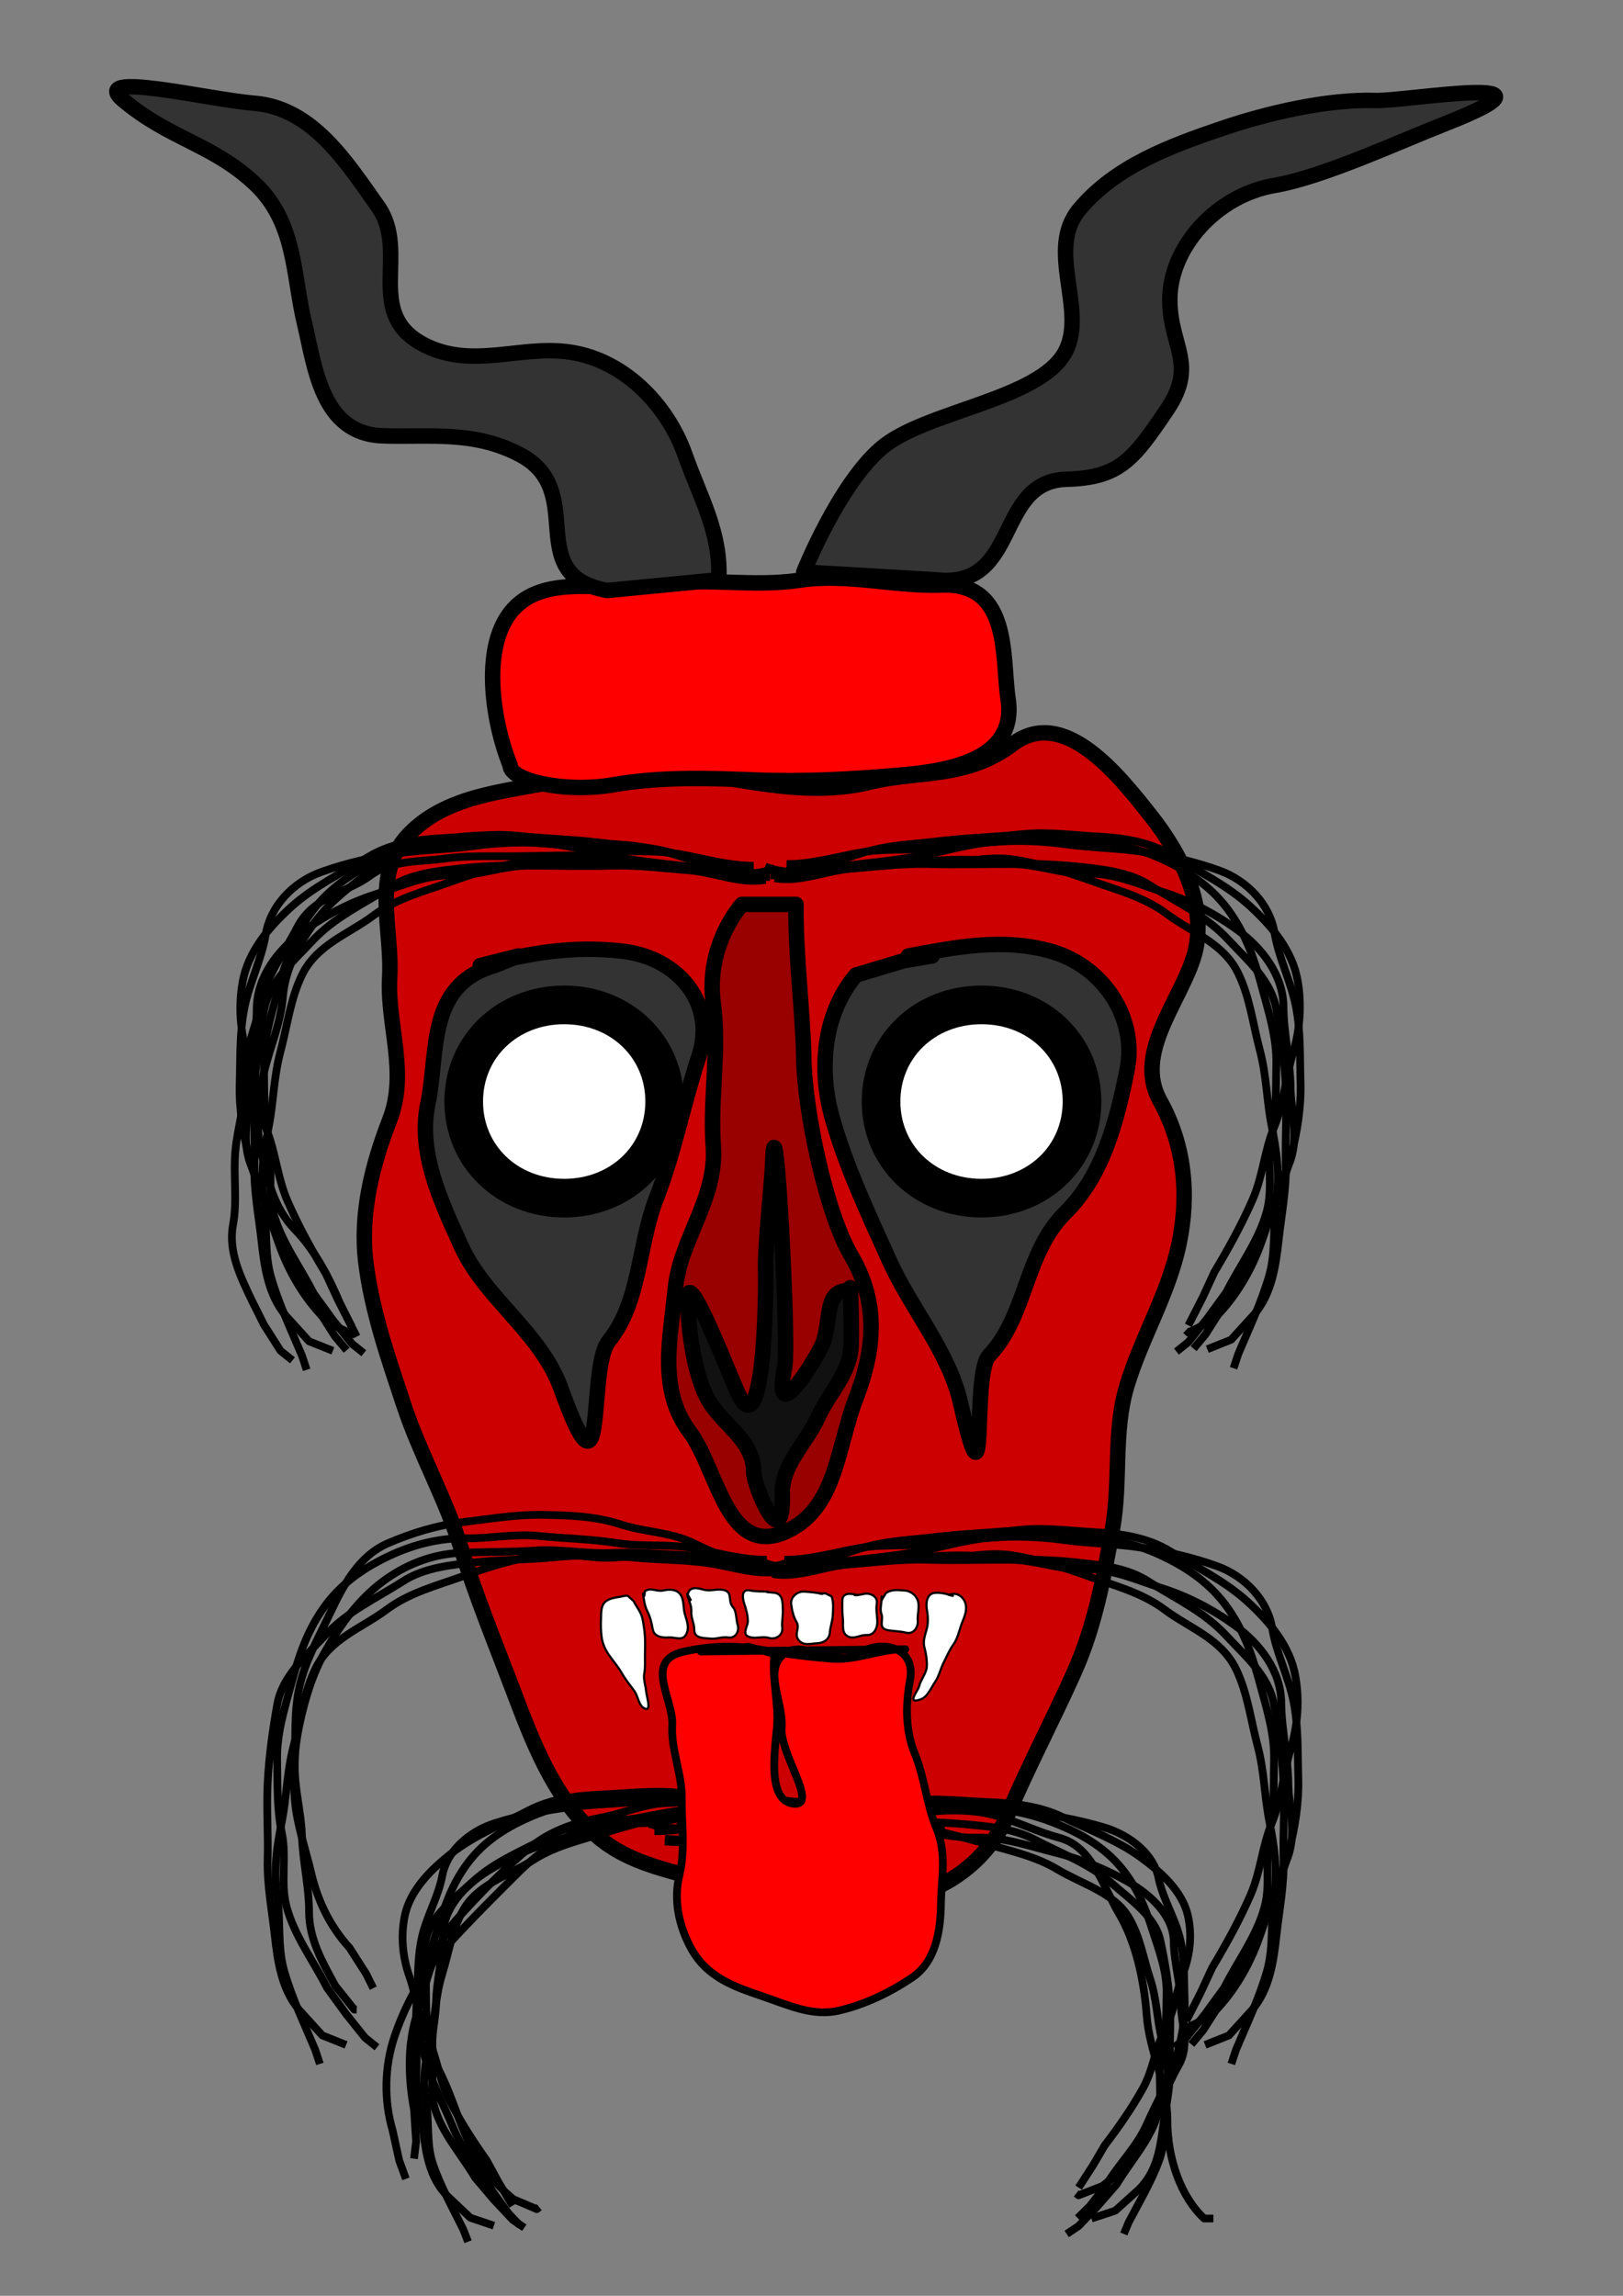 <?xml version="1.0" encoding="UTF-8"?>
<svg width="210mm" height="297mm" clip-path="url(#a)" fill-rule="evenodd" stroke-linejoin="round" stroke-width="28.222" baseProfile="tiny" preserveAspectRatio="xMidYMid" version="1.2" viewBox="0 0 21000 29700" xml:space="preserve" xmlns="http://www.w3.org/2000/svg" xmlns:ooo="http://xml.openoffice.org/svg/export">
 <rect x="0" y="0" width="21000" height="29700" fill="#808080" stroke="none"/>
 <defs class="ClipPathGroup">
  <clipPath id="a">
   <rect width="21000" height="29700"/>
  </clipPath>
 </defs>
 <defs class="TextShapeIndex">
  
 </defs>
 <defs class="EmbeddedBulletChars">
  
  
  
  
  
  
  
  
  
 </defs>
 
 
  <g class="Master_Slide">
   
   
  </g>
 
 <g class="SlideGroup">
  
   <g class="Slide" clip-path="url(#a)">
    <g class="Page">
     <g class="Group">
      <g class="com.sun.star.drawing.ClosedFreeHandShape">
       
        <path d="m7134 10119c-643 124-1373 183-1846 677-483 505-210 1225-246 1846-36 613 239 1229 0 1846-225 579-387 1212-308 1846 79 636 292 1242 492 1846 208 628 543 1213 739 1846 195 629 444 1234 676 1846 250 660 510 1351 1046 1846 514 475 1226 503 1846 738 595 226 1229 116 1846 123 696 7 1381-445 1662-1107 265-625 583-1223 861-1846 267-599 379-1220 492-1846 110-609 8-1254 185-1846 187-626 540-1192 677-1846 131-628 75-1269-246-1846-338-608 238-1253 430-1846 206-637-149-1336-553-1846-395-498-1117-1430-1785-923-597 453-1227 340-1846 492-639 156-1281 44-1907-61-634-106-1227 92-1846 0l-185 123-184-62z" fill="#c00"/>
        <path d="m7134 10119c-643 124-1373 183-1846 677-483 505-210 1225-246 1846-36 613 239 1229 0 1846-225 579-387 1212-308 1846 79 636 292 1242 492 1846 208 628 543 1213 739 1846 195 629 444 1234 676 1846 250 660 510 1351 1046 1846 514 475 1226 503 1846 738 595 226 1229 116 1846 123 696 7 1381-445 1662-1107 265-625 583-1223 861-1846 267-599 379-1220 492-1846 110-609 8-1254 185-1846 187-626 540-1192 677-1846 131-628 75-1269-246-1846-338-608 238-1253 430-1846 206-637-149-1336-553-1846-395-498-1117-1430-1785-923-597 453-1227 340-1846 492-639 156-1281 44-1907-61-634-106-1227 92-1846 0l-185 123-184-62z" fill="none" stroke="#000" stroke-linejoin="round" stroke-width="200"/>
       
      
      
       
        <path d="m6214 12491c593-146 1161-266 1846-185 730 86 1205 688 985 1354-202 611-320 1246-554 1846-235 603-204 1338-615 1845-280 347-11 2301-616 616-263-732-983-1164-1292-1846-261-576-566-1210-431-1846 138-653-22-1530 862-1784l308-124-493 124z" fill="#333"/>
        <path d="m6214 12491c593-146 1161-266 1846-185 730 86 1205 688 985 1354-202 611-320 1246-554 1846-235 603-204 1338-615 1845-280 347-11 2301-616 616-263-732-983-1164-1292-1846-261-576-566-1210-431-1846 138-653-22-1530 862-1784l308-124-493 124z" fill="none" stroke="#000" stroke-linejoin="round" stroke-width="200"/>
       
      
      
       
        <path d="m11752 12367c601-112 1216-238 1846-61 671 189 1122 857 985 1538-134 665-312 1363-800 1846-526 520-497 1333-985 1846-233 245 4 2251-369 615-153-670-641-1219-923-1846-272-605-559-1209-738-1845-170-603-128-1329 307-1846l616-185 369-62h-308z" fill="#333"/>
        <path d="m11752 12367c601-112 1216-238 1846-61 671 189 1122 857 985 1538-134 665-312 1363-800 1846-526 520-497 1333-985 1846-233 245 4 2251-369 615-153-670-641-1219-923-1846-272-605-559-1209-738-1845-170-603-128-1329 307-1846l616-185 369-62h-308z" fill="none" stroke="#000" stroke-linejoin="round" stroke-width="200"/>
       
      
      
       
        <path d="m6600 9900c-240-602-375-1570 45-2024 437-472 1231-201 1846-308 610-106 1237 31 1846-61 629-95 1231 83 1846 61 903-32 779 935 861 1477 122 813-843 935-1415 984-619 53-1232 86-1846 62-623-25-1233-45-1846 61-629 109-1337-52-1337-252z" fill="#f00"/>
        <path d="m6600 9900c-240-602-375-1570 45-2024 437-472 1231-201 1846-308 610-106 1237 31 1846-61 629-95 1231 83 1846 61 903-32 779 935 861 1477 122 813-843 935-1415 984-619 53-1232 86-1846 62-623-25-1233-45-1846 61-629 109-1337-52-1337-252z" fill="none" stroke="#000" stroke-linejoin="round" stroke-width="200"/>
       
      
      
       
        <path d="m9229 12983c81 609-44 1232 0 1846 49 682-430 1200-492 1846-58 610-228 1297 185 1846 372 494 486 1667 1278 1279 624-306 632-1077 875-1710 218-566 323-1194-61-1846-333-565-602-1890-614-2544-11-624-111-1371-100-2e3h-700s-474 515-371 1283z" fill="#900"/>
        <path d="m9229 12983c81 609-44 1232 0 1846 49 682-430 1200-492 1846-58 610-228 1297 185 1846 372 494 486 1667 1278 1279 624-306 632-1077 875-1710 218-566 323-1194-61-1846-333-565-602-1890-614-2544-11-624-111-1371-100-2e3h-700s-474 515-371 1283z" fill="none" stroke="#000" stroke-linejoin="round" stroke-width="200"/>
       
      
      
       
        <path d="m11400 5800c559-483 2050-623 2383-1247 289-542-257-1321 184-1846 469-558 1177-819 1846-1046 591-201 1367-381 1987-361 387 12 2637-381 900 300-598 234-1583 692-2210 799-754 129-1353 805-1354 1477 0 608 362 832-36 1424-442 658-623 881-1300 900-939 27-591 1432-1700 1300l-1700-100s445-1120 1e3 -1600z" fill="#333"/>
        <path d="m11400 5800c559-483 2050-623 2383-1247 289-542-257-1321 184-1846 469-558 1177-819 1846-1046 591-201 1367-381 1987-361 387 12 2637-381 900 300-598 234-1583 692-2210 799-754 129-1353 805-1354 1477 0 608 362 832-36 1424-442 658-623 881-1300 900-939 27-591 1432-1700 1300l-1700-100s445-1120 1e3 -1600z" fill="none" stroke="#000" stroke-linejoin="round" stroke-width="200"/>
       
      
      
       
        <path d="m9300 7500c30-611-234-1045-437-1618-231-652-808-1252-1543-1334-603-68-1190 207-1779-61-870-396-223-1216-653-1819-399-561-840-1272-1601-1333-591-47-2163-432-1687-35 600 500 1142 562 1687 1066 543 501 502 1190 653 1818 136 566 220 1426 1008 1454 598 22 1179-73 1780 244 897 473 11 1552 1127 1757l1445-139z" fill="#333"/>
        <path d="m9300 7500c30-611-234-1045-437-1618-231-652-808-1252-1543-1334-603-68-1190 207-1779-61-870-396-223-1216-653-1819-399-561-840-1272-1601-1333-591-47-2163-432-1687-35 600 500 1142 562 1687 1066 543 501 502 1190 653 1818 136 566 220 1426 1008 1454 598 22 1179-73 1780 244 897 473 11 1552 1127 1757l1445-139z" fill="none" stroke="#000" stroke-linejoin="round" stroke-width="200"/>
       
      
      
       
        <path d="m9906 16429c-10-321 83-1109 94-1429 31-903 214 2376 152 2691-173 877 450-192 493-308 119-319 13-713 355-683 0-200 20 364 14 683-7 386-284 627-431 954-148 329-470 613-461 984 21 835-369-96-370-277-2-439-435-618-615-984-154-314-237-860-237-1260s476 833 637 1198c349 790 379-1250 369-1569z" fill="#111"/>
        <path d="m9906 16429c-10-321 83-1109 94-1429 31-903 214 2376 152 2691-173 877 450-192 493-308 119-319 13-713 355-683 0-200 20 364 14 683-7 386-284 627-431 954-148 329-470 613-461 984 21 835-369-96-370-277-2-439-435-618-615-984-154-314-237-860-237-1260s476 833 637 1198c349 790 379-1250 369-1569z" fill="none" stroke="#000" stroke-linejoin="round" stroke-width="200"/>
       
      </g>
      <g class="com.sun.star.drawing.OpenFreeHandShape">
       
        <path d="m9906 11353c-347 50-677-92-1015-123-358-33-718-94-1077-62-331 30-656-77-984-30-347 50-683 156-1016 276-338 121-692 212-984 431-319 239-732 374-923 769-150 310-188 649-277 985-92 349-87 641-154 984-62 317-111 615-61 954 48 326 1 667 92 984 100 349 259 680 400 1016l61 184" fill="none" stroke="#000" stroke-linejoin="round" stroke-width="100"/>
       
      
      
       
        <path d="m10029 11230c-344 141-699 30-1046 0-331-29-654-30-984-62-337-33-680-34-1016 0-331 33-654 27-984 62-331 35-678 69-954 246-350 225-717 386-1015 708-245 265-549 517-615 892-59 337-107 674-123 1015-16 327 9 657 0 985-9 330 56 655 92 984 37 335 88 688 308 954l307 338 308 123" fill="none" stroke="#000" stroke-linejoin="round" stroke-width="100"/>
       
      
      
       
        <path d="m9599 23250c-323-31-641 67-961 75-291 7-570 133-854 187-313 60-632 154-907 373-338 271-651 597-960 937-300 329-398 818-533 1271-115 383-99 808-27 1197l27 412-27 224" fill="none" stroke="#000" stroke-linejoin="round" stroke-width="100"/>
       
      
      
       
        <path d="m9811 23303c-340-20-675 69-1010 118-349 51-693 131-1038 197-377 71-736 289-1040 590-311 309-621 617-923 947-291 317-531 710-692 1180-137 400-141 838-29 1222l87 394 86 236" fill="none" stroke="#000" stroke-linejoin="round" stroke-width="100"/>
       
      
      
       
        <path d="m10706 23570c319 25 637-31 952-83 345-56 695-92 1039-40 343 52 661 235 1011 328 428 114 556 619 773 985 214 362 321 848 356 1314 37 485 269 871 268 1353-1 501 176 996 476 1273h119" fill="none" stroke="#000" stroke-linejoin="round" stroke-width="100"/>
       
      </g>
      <g class="com.sun.star.drawing.ClosedFreeHandShape">
       
        <path d="m8084 20644c-77 21-162 19-231 62-84 51-73 155-77 238-3 77-2 154 8 231 10 81 43 158 92 231 55 80 121 153 169 238 46 81 106 155 162 231 53 72 57 207 146 231 75 20 15-152 7-231-8-78-38-152-23-231 14-76 7-154 8-231 1-79 5-160 0-238-5-77-16-155-31-231-17-88-78-154-115-231l-77-69h-31-7z" fill="#fff"/>
        <path d="m8084 20644c-77 21-162 19-231 62-84 51-73 155-77 238-3 77-2 154 8 231 10 81 43 158 92 231 55 80 121 153 169 238 46 81 106 155 162 231 53 72 57 207 146 231 75 20 15-152 7-231-8-78-38-152-23-231 14-76 7-154 8-231 1-79 5-160 0-238-5-77-16-155-31-231-17-88-78-154-115-231l-77-69h-31-7z" fill="none" stroke="#000"/>
       
      
      
       
        <path d="m8322 20613c7 78 18 159 54 231 36 71 56 152 69 231 18 103 131 114 208 108 86-7 195 63 238-70 26-82-11-163-31-238-21-77-8-160-46-231-48-90-154-86-231-69-89 19-159-43-238 8l-8 61-15-31z" fill="#fff"/>
        <path d="m8322 20613c7 78 18 159 54 231 36 71 56 152 69 231 18 103 131 114 208 108 86-7 195 63 238-70 26-82-11-163-31-238-21-77-8-160-46-231-48-90-154-86-231-69-89 19-159-43-238 8l-8 61-15-31z" fill="none" stroke="#000"/>
       
      
      
       
        <path d="m8891 20621c17 77 60 150 54 231-5 81 39 149 38 231-2 117 130 106 208 115 76 9 155-28 231-15 95 16 148-81 123-162-24-77-11-172-62-231-74-86 9-198-130-223-80-14-159 19-239 0-71-17-194-61-215 62l38 69-46-77z" fill="#fff"/>
        <path d="m8891 20621c17 77 60 150 54 231-5 81 39 149 38 231-2 117 130 106 208 115 76 9 155-28 231-15 95 16 148-81 123-162-24-77-11-172-62-231-74-86 9-198-130-223-80-14-159 19-239 0-71-17-194-61-215 62l38 69-46-77z" fill="none" stroke="#000"/>
       
      
      
       
        <path d="m9937 20590c-78-4-156 1-231-15-121-26-98 107-77 169 25 74 47 149 47 231 0 72-98 183 46 208 79 14 155-18 231 7 76 24 180-30 169-131-9-79 12-160 7-238-5-79 8-191-100-215l-84-8h-16l8-8z" fill="#fff"/>
        <path d="m9937 20590c-78-4-156 1-231-15-121-26-98 107-77 169 25 74 47 149 47 231 0 72-98 183 46 208 79 14 155-18 231 7 76 24 180-30 169-131-9-79 12-160 7-238-5-79 8-191-100-215l-84-8h-16l8-8z" fill="none" stroke="#000"/>
       
      
      
       
        <path d="m10637 20621c-76-21-154-25-231-31-85-7-181 68-169 162 10 79 28 162 69 231 50 85-40 155 31 238 65 76 154 40 231 38 78-2 161-42 169-138 7-80 36-154 39-231 4-80 12-161-16-238l-77-39h-77-7l38 8z" fill="#fff"/>
        <path d="m10637 20621c-76-21-154-25-231-31-85-7-181 68-169 162 10 79 28 162 69 231 50 85-40 155 31 238 65 76 154 40 231 38 78-2 161-42 169-138 7-80 36-154 39-231 4-80 12-161-16-238l-77-39h-77-7l38 8z" fill="none" stroke="#000"/>
       
      
      
       
        <path d="m11099 20636c-68-18-199-47-200 70-1 79-2 159 7 238s-25 190 77 231c76 30 153-28 231-23 98 6 141-97 138-177-2-78-20-155-7-231 16-97-96-144-170-123l-84 15h-31 39z" fill="#fff"/>
        <path d="m11099 20636c-68-18-199-47-200 70-1 79-2 159 7 238s-25 190 77 231c76 30 153-28 231-23 98 6 141-97 138-177-2-78-20-155-7-231 16-97-96-144-170-123l-84 15h-31 39z" fill="none" stroke="#000"/>
       
      
      
       
        <path d="m11406 20652c10 77-30 157 0 231 29 73-52 183 85 207 77 13 156 12 231 31 103 26 160-73 153-154-7-76 20-154 8-231-15-92-97-157-185-161-80-4-171-18-238 38l-46 77-8 16v-54z" fill="#fff"/>
        <path d="m11406 20652c10 77-30 157 0 231 29 73-52 183 85 207 77 13 156 12 231 31 103 26 160-73 153-154-7-76 20-154 8-231-15-92-97-157-185-161-80-4-171-18-238 38l-46 77-8 16v-54z" fill="none" stroke="#000"/>
       
      
      
       
        <path d="m12330 20646c-75-25-152-46-231-40-109 8-120 132-107 211 14 83 21 169 0 252-20 77-54 160-31 244 22 78 34 161 31 243-4 93-79 169-100 260-14 60-168 233 15 170 96-32 137-147 192-227 51-74 69-166 108-244 41-82 77-168 131-244 52-73 71-166 100-251 27-78 71-152 61-244-10-94-92-171-177-154l-53 8 61 16z" fill="#fff"/>
        <path d="m12330 20646c-75-25-152-46-231-40-109 8-120 132-107 211 14 83 21 169 0 252-20 77-54 160-31 244 22 78 34 161 31 243-4 93-79 169-100 260-14 60-168 233 15 170 96-32 137-147 192-227 51-74 69-166 108-244 41-82 77-168 131-244 52-73 71-166 100-251 27-78 71-152 61-244-10-94-92-171-177-154l-53 8 61 16z" fill="none" stroke="#000"/>
       
      </g>
      <g class="com.sun.star.drawing.CustomShape">
       
        <path d="m12700 13000c737 0 1300 541 1300 1250s-563 1250-1300 1250-1300-541-1300-1250 563-1250 1300-1250zm-1300 0zm2601 2501z" fill="#fff"/>
        <path d="m12700 13000c737 0 1300 541 1300 1250s-563 1250-1300 1250-1300-541-1300-1250 563-1250 1300-1250z" fill="none" stroke="#000" stroke-linejoin="round" stroke-width="500"/>
       
      
      
       
        <path d="m7300 13000c737 0 1300 541 1300 1250s-563 1250-1300 1250-1300-541-1300-1250 563-1250 1300-1250zm-1300 0zm2601 2501z" fill="#fff"/>
        <path d="m7300 13000c737 0 1300 541 1300 1250s-563 1250-1300 1250-1300-541-1300-1250 563-1250 1300-1250z" fill="none" stroke="#000" stroke-linejoin="round" stroke-width="500"/>
       
      </g>
      <g class="com.sun.star.drawing.OpenFreeHandShape">
       
        <path d="m9752 11199c-336 2-658-99-984-154-318-53-637-11-954-62-335-53-679-58-1015-92-320-32-634 36-954 31-326-5-653 77-954 215-346 159-663 373-892 708-209 306-310 621-400 954-87 321-191 651-184 984 7 321-6 638 61 954 66 314-22 643 62 954 102 378 347 697 523 1046l246 338 246 308 154 123" fill="none" stroke="#000" stroke-linejoin="round" stroke-width="100"/>
       
      
      
       
        <path d="m9906 11383c-338 56-655-96-984-123-338-27-676-71-1016-61-358 11-719-2-1076 0-324 1-632 132-954 123-362-11-682 140-1015 246-341 109-666 280-954 492-303 223-581 570-585 985-3 349-88 696-92 1046-4 338-124 669 31 1015 151 336 237 699 369 1046 136 359 341 690 615 954l308 154 31-31" fill="none" stroke="#000" stroke-linejoin="round" stroke-width="100"/>
       
      
      
       
        <path d="m9752 11264c-348 26-665-110-984-210-327-103-657-111-985-151-357-44-719-52-1076-90-331-36-654 13-985 30-327 17-668 67-954 241-345 210-718 389-1015 662-280 257-546 569-615 964-55 314-29 634 61 934 96 319 118 654 246 963 125 303 142 627 277 934 142 324 311 631 493 934l153 331 154 301 31 60" fill="none" stroke="#000" stroke-linejoin="round" stroke-width="100"/>
       
      
      
       
        <path d="m9962 11346c-325 3-632-85-954-124-321-39-639-68-954-123-319-56-633-156-954-184-327-28-658-14-984 31-316 44-639 45-954 92-344 51-683 125-1015 246-361 132-649 441-708 800-55 333-212 628-277 954-64 326-51 652-61 984-9 320 42 640 123 954 90 349 246 675 369 1015 127 350 364 626 523 954l215 338 154 185" fill="none" stroke="#000" stroke-linejoin="round" stroke-width="100"/>
       
      
      
       
        <path d="m10023 11332c347 50 677-92 1015-123 358-33 718-94 1077-62 331 30 656-77 984-30 347 50 683 156 1016 276 338 121 692 212 984 431 319 239 732 374 923 769 150 310 188 649 277 985 92 349 87 641 154 984 62 317 111 615 61 954-48 326-1 667-92 984-100 349-259 680-400 1016l-61 184" fill="none" stroke="#000" stroke-linejoin="round" stroke-width="100"/>
       
      
      
       
        <path d="m9900 11209c344 141 699 30 1046 0 331-29 654-30 984-62 337-33 680-34 1016 0 331 33 654 27 984 62 331 35 678 69 954 246 350 225 717 386 1015 708 245 265 549 517 615 892 59 337 107 674 123 1015 16 327-9 657 0 985 9 330-56 655-92 984-37 335-88 688-308 954l-307 338-308 123" fill="none" stroke="#000" stroke-linejoin="round" stroke-width="100"/>
       
      
      
       
        <path d="m10177 11178c336 2 658-99 984-154 318-53 637-11 954-62 335-53 679-58 1015-92 320-32 634 36 954 31 326-5 653 77 954 215 346 159 663 373 892 708 209 306 310 621 400 954 87 321 191 651 184 984-7 321 6 638-61 954-66 314 22 643-62 954-102 378-347 697-523 1046l-246 338-246 308-154 123" fill="none" stroke="#000" stroke-linejoin="round" stroke-width="100"/>
       
      
      
       
        <path d="m10023 11362c338 56 655-96 984-123 338-27 676-71 1016-61 358 11 719-2 1076 0 324 1 632 132 954 123 362-11 682 140 1015 246 341 109 666 280 954 492 303 223 581 570 585 985 3 349 88 696 92 1046 4 338 124 669-31 1015-151 336-237 699-369 1046-136 359-341 690-615 954l-308 154-31-31" fill="none" stroke="#000" stroke-linejoin="round" stroke-width="100"/>
       
      
      
       
        <path d="m10177 11243c348 26 665-110 984-210 327-103 657-111 985-151 357-44 719-52 1076-90 331-36 654 13 985 30 327 17 668 67 954 241 345 210 718 389 1015 662 280 257 546 569 615 964 55 314 29 634-61 934-96 319-118 654-246 963-125 303-142 627-277 934-142 324-311 631-493 934l-153 331-154 301-31 60" fill="none" stroke="#000" stroke-linejoin="round" stroke-width="100"/>
       
      
      
       
        <path d="m9967 11325c325 3 632-85 954-124 321-39 639-68 954-123 319-56 633-156 954-184 327-28 658-14 984 31 316 44 639 45 954 92 344 51 683 125 1015 246 361 132 649 441 708 800 55 333 212 628 277 954 64 326 51 652 61 984 9 320-42 640-123 954-90 349-246 675-369 1015-127 350-364 626-523 954l-215 338-154 185" fill="none" stroke="#000" stroke-linejoin="round" stroke-width="100"/>
       
      
      
       
        <path d="m9994 20332c347 50 677-92 1015-123 358-33 718-94 1077-62 331 30 656-77 984-30 347 50 683 156 1016 276 338 121 692 212 984 431 319 239 732 374 923 769 150 310 188 649 277 985 92 349 87 641 154 984 62 317 111 615 61 954-48 326-1 667-92 984-100 349-259 680-400 1016l-61 184" fill="none" stroke="#000" stroke-linejoin="round" stroke-width="100"/>
       
      
      
       
        <path d="m9871 20209c344 141 699 30 1046 0 331-29 654-30 984-62 337-33 680-34 1016 0 331 33 654 27 984 62 331 35 678 69 954 246 350 225 717 386 1015 708 245 265 549 517 615 892 59 337 107 674 123 1015 16 327-9 657 0 985 9 330-56 655-92 984-37 335-88 688-308 954l-307 338-308 123" fill="none" stroke="#000" stroke-linejoin="round" stroke-width="100"/>
       
      
      
       
        <path d="m10148 20178c336 2 658-99 984-154 318-53 637-11 954-62 335-53 679-58 1015-92 320-32 634 36 954 31 326-5 653 77 954 215 346 159 663 373 892 708 209 306 310 621 400 954 87 321 191 651 184 984-7 321 6 638-61 954-66 314 22 643-62 954-102 378-347 697-523 1046l-246 338-246 308-154 123" fill="none" stroke="#000" stroke-linejoin="round" stroke-width="100"/>
       
      
      
       
        <path d="m9994 20362c338 56 655-96 984-123 338-27 676-71 1016-61 358 11 719-2 1076 0 324 1 632 132 954 123 362-11 682 140 1015 246 341 109 666 280 954 492 303 223 581 570 585 985 3 349 88 696 92 1046 4 338 124 669-31 1015-151 336-237 699-369 1046-136 359-341 690-615 954l-308 154-31-31" fill="none" stroke="#000" stroke-linejoin="round" stroke-width="100"/>
       
      
      
       
        <path d="m10148 20243c348 26 665-110 984-210 327-103 657-111 985-151 357-44 719-52 1076-90 331-36 654 13 985 30 327 17 668 67 954 241 345 210 718 389 1015 662 280 257 546 569 615 964 55 314 29 634-61 934-96 319-118 654-246 963-125 303-142 627-277 934-142 324-311 631-493 934l-153 331-154 301-31 60" fill="none" stroke="#000" stroke-linejoin="round" stroke-width="100"/>
       
      
      
       
        <path d="m9938 20325c325 3 632-85 954-124 321-39 639-68 954-123 319-56 633-156 954-184 327-28 658-14 984 31 316 44 639 45 954 92 344 51 683 125 1015 246 361 132 649 441 708 800 55 333 212 628 277 954 64 326 51 652 61 984 9 320-42 640-123 954-90 349-246 675-369 1015-127 350-364 626-523 954l-215 338-154 185" fill="none" stroke="#000" stroke-linejoin="round" stroke-width="100"/>
       
      
      
       
        <path d="m8603 23787c347 40 677-74 1015-99 358-26 718-75 1077-49 331 24 656-62 984-24 347 40 683 125 1016 221 338 98 692 171 984 346 319 192 732 301 923 618 150 249 188 521 277 791 92 280 87 514 154 790 62 254 111 493 61 766-48 261-1 535-92 790-100 280-259 546-400 815l-61 148" fill="none" stroke="#000" stroke-linejoin="round" stroke-width="100"/>
       
      
      
       
        <path d="m8400 23595c344 115 699 24 1046 0 331-24 654-25 984-51 337-27 680-28 1016 0 331 27 654 22 984 51 331 28 678 56 954 201 350 184 717 315 1015 579 245 216 549 422 615 729 59 275 107 551 123 830 16 267-9 537 0 805 9 270-56 535-92 804-37 274-88 563-308 780l-307 276-308 101" fill="none" stroke="#000" stroke-linejoin="round" stroke-width="100"/>
       
      
      
       
        <path d="m8757 23626c336 2 658-83 984-129 318-44 637-9 954-52 335-44 679-48 1015-76 320-27 634 30 954 25 326-4 653 65 954 180 346 133 663 312 892 592 209 256 310 520 400 798 87 268 191 544 184 823-7 268 6 533-61 798-66 262 22 537-62 797-102 316-347 583-523 875l-246 283-246 257-154 103" fill="none" stroke="#000" stroke-linejoin="round" stroke-width="100"/>
       
      
      
       
        <path d="m8603 23821c338 44 655-75 984-96 338-21 676-55 1016-47 358 8 719-2 1076 0 324 1 632 103 954 95 362-8 682 109 1015 192 341 85 666 218 954 383 303 174 581 445 585 768 3 272 88 542 92 815 4 263 124 521-31 791-151 262-237 544-369 815-136 279-341 537-615 743l-308 120-31-24" fill="none" stroke="#000" stroke-linejoin="round" stroke-width="100"/>
       
      
      
       
        <path d="m8757 23645c348 21 665-87 984-166 327-81 657-88 985-119 357-34 719-41 1076-71 331-28 654 11 985 24 327 13 668 52 954 190 345 166 718 306 1015 522 280 203 546 449 615 760 55 248 29 500-61 737-96 251-118 515-246 759-125 239-142 494-277 737-142 255-311 498-493 736l-153 261-154 238-31 47" fill="none" stroke="#000" stroke-linejoin="round" stroke-width="100"/>
       
      
      
       
        <path d="m8467 23690c325 2 632-70 954-102 321-32 639-55 954-100 319-46 633-128 954-151 327-23 658-11 984 26 316 35 639 37 954 75 344 42 683 102 1015 201 361 108 649 360 708 654 55 272 212 513 277 780 64 266 51 533 61 804 9 262-42 523-123 780-90 285-246 552-369 830-127 286-364 512-523 780l-215 276-154 151" fill="none" stroke="#000" stroke-linejoin="round" stroke-width="100"/>
       
      
      
       
        <path d="m11910 23644c-342 42-667-77-1e3 -103-353-28-708-80-1062-52-327 25-647-65-970-26-343 42-674 132-1002 232-333 102-682 179-970 363-315 201-722 314-910 647-148 260-186 545-273 828-91 294-86 539-152 828-61 266-110 517-60 802 47 274 1 561 90 828 99 293 256 572 395 854l60 155" fill="none" stroke="#000" stroke-linejoin="round" stroke-width="100"/>
       
      
      
       
        <path d="m12032 23541c-339 118-689 25-1032 0-326-25-644-25-970-52-332-28-670-29-1002 0-326 27-644 22-970 52-326 29-668 58-940 207-345 189-707 324-1001 595-242 223-542 435-606 750-59 284-106 567-122 854-15 275 9 553 0 828-9 278 55 551 91 828 36 282 87 579 304 802l302 285 304 103" fill="none" stroke="#000" stroke-linejoin="round" stroke-width="100"/>
       
      
      
       
        <path d="m11759 23515c-332 1-649-84-971-130-313-45-628-10-940-52-330-45-670-49-1001-77-315-28-625 30-941 26-321-5-643 64-940 180-341 134-654 314-880 596-206 257-305 522-394 802-86 270-188 548-181 828 6 270-6 536 60 802 65 264-22 541 61 803 100 318 342 586 516 879l242 285 243 259 151 103" fill="none" stroke="#000" stroke-linejoin="round" stroke-width="100"/>
       
      
      
       
        <path d="m12224 23637c-333 47-646-82-970-104-333-23-667-60-1002-51-353 9-709-2-1061 0-319 1-623 111-940 103-357-9-673 118-1001 207-336 92-657 236-941 414-299 188-573 479-577 828-3 294-86 586-90 880-4 284-123 563 30 854 149 282 234 588 364 880 134 301 336 580 606 802l304 129 31-26" fill="none" stroke="#000" stroke-linejoin="round" stroke-width="100"/>
       
      
      
       
        <path d="m11759 23569c-343 22-656-92-971-177-322-86-647-93-971-127-352-36-709-43-1061-75-326-30-644 11-971 25-322 14-658 56-940 203-341 177-708 327-1001 556-276 217-538 480-607 811-54 265-28 534 61 786 94 268 116 550 242 810 124 255 140 527 273 785 140 273 307 532 486 786l151 278 152 254 31 50" fill="none" stroke="#000" stroke-linejoin="round" stroke-width="100"/>
       
      
      
       
        <path d="m11966 23638c-311 3-605-71-913-104-307-33-612-57-913-104-305-46-606-131-913-154-313-24-629-12-941 26-303 37-612 38-913 77-329 43-654 105-971 207-346 111-621 371-678 673-52 280-203 528-265 802-61 274-49 549-58 828-9 269 40 538 118 802 86 294 235 568 353 854 121 294 348 526 500 802l206 285 147 155" fill="none" stroke="#000" stroke-linejoin="round" stroke-width="100"/>
       
      
      
       
        <path d="m10077 20332c-347 50-677-92-1015-123-358-33-718-94-1077-62-331 30-656-77-984-30-347 50-683 156-1016 276-338 121-692 212-984 431-319 239-732 374-923 769-150 310-188 649-277 985-92 349-87 641-154 984-62 317-111 615-61 954 48 326 1 667 92 984 100 349 259 680 400 1016l61 184" fill="none" stroke="#000" stroke-linejoin="round" stroke-width="100"/>
       
      
      
       
        <path d="m10200 20209c-344 141-699 30-1046 0-331-29-654-30-984-62-337-33-680-34-1016 0-331 33-654 27-984 62-331 35-678 69-954 246-350 225-717 386-1015 708-245 265-549 517-615 892-59 337-107 674-123 1015-16 327 9 657 0 985-9 330 56 655 92 984 37 335 88 688 308 954l307 338 308 123" fill="none" stroke="#000" stroke-linejoin="round" stroke-width="100"/>
       
      
      
       
        <path d="m9923 20178c-336 2-658-99-984-154-318-53-637-11-954-62-335-53-679-58-1015-92-320-32-634 36-954 31-326-5-653 77-954 215-346 159-663 373-892 708-209 306-310 621-400 954-87 321-191 651-184 984 7 321-6 638 61 954 66 314-22 643 62 954 102 378 347 697 523 1046l246 338 246 308 154 123" fill="none" stroke="#000" stroke-linejoin="round" stroke-width="100"/>
       
      
      
       
        <path d="m9845 20274c-333 25-622-140-954-154-331-14-658-45-985-30-332 15-653-55-984-31-328 23-655 13-985 31-360 20-697 155-984 369-316 236-545 555-738 892-173 303-268 624-339 954-69 321-89 653-61 984 28 327 140 632 215 954 81 346 243 684 492 954l216 338 92 185" fill="none" stroke="#000" stroke-linejoin="round" stroke-width="100"/>
       
      
      
       
        <path d="m9937 20243c-335-7-655-126-954-276-297-149-639-144-954-247-325-107-676-118-1015-123-340-5-679 53-1015 93-339 40-672 141-985 277-373 163-572 542-738 892-147 312-323 618-400 954-74 320-49 652-61 984-12 329 82 631 92 954 10 328 92 654 92 984 0 354 179 660 339 954l246 308h31" fill="none" stroke="#000" stroke-linejoin="round" stroke-width="100"/>
       
      
      
       
        <path d="m9875 11322c-342-15-661-106-984-215-329-112-631-174-954-185s-633-40-954-31c-339 10-679-119-1015-61-325 56-677 62-954 277-321 248-673 469-923 800-220 291-401 627-430 984-28 349-168 654-246 985-81 344-113 706-31 1046 84 346 155 698 431 984 258 267 438 607 584 954l154 308 62 123" fill="none" stroke="#000" stroke-linejoin="round" stroke-width="100"/>
       
      
      
       
        <path d="m9691 11291c-333 2-648-76-985-92-332-16-655-105-984-123-328-18-658-4-985 0-329 5-658-13-984 31-322 44-686 17-954 215-322 238-742 266-954 677-163 316-386 609-461 954-73 332-229 642-215 984 13 327-95 635-124 954-28 316 28 639-30 954-65 350 101 680 246 984l154 308 215 338 154 123" fill="none" stroke="#000" stroke-linejoin="round" stroke-width="100"/>
       
      </g>
      <g class="com.sun.star.drawing.ClosedFreeHandShape">
       
        <path d="m11714 21335c-325-6-630 149-954 123-320-25-638-68-954-123s-641-38-954 30c-531 115-134 612-154 954-18 319 129 626 124 954-5 327 48 659-31 984-77 315-12 654 154 954 208 375 569 495 923 615 321 109 644 264 984 185 339-78 665-235 954-431 308-209 364-615 369-954 5-338 81-639-62-984-127-306-149-647-276-954-125-303-120-641-62-954 81-438-384-530-677-338-278 182-697-195-954 0-272 207-3 630-30 954-28 333 484 1020 154 984-335-37-248-638-216-984 30-321-71-634-31-954l-338-92-308 31-307 30 2646-30z" fill="#f00"/>
        <path d="m11714 21335c-325-6-630 149-954 123-320-25-638-68-954-123s-641-38-954 30c-531 115-134 612-154 954-18 319 129 626 124 954-5 327 48 659-31 984-77 315-12 654 154 954 208 375 569 495 923 615 321 109 644 264 984 185 339-78 665-235 954-431 308-209 364-615 369-954 5-338 81-639-62-984-127-306-149-647-276-954-125-303-120-641-62-954 81-438-384-530-677-338-278 182-697-195-954 0-272 207-3 630-30 954-28 333 484 1020 154 984-335-37-248-638-216-984 30-321-71-634-31-954l-338-92-308 31-307 30 2646-30z" fill="none" stroke="#000" stroke-linejoin="round" stroke-width="100"/>
       
      </g>
     </g>
    </g>
   </g>
  
 </g>
</svg>
